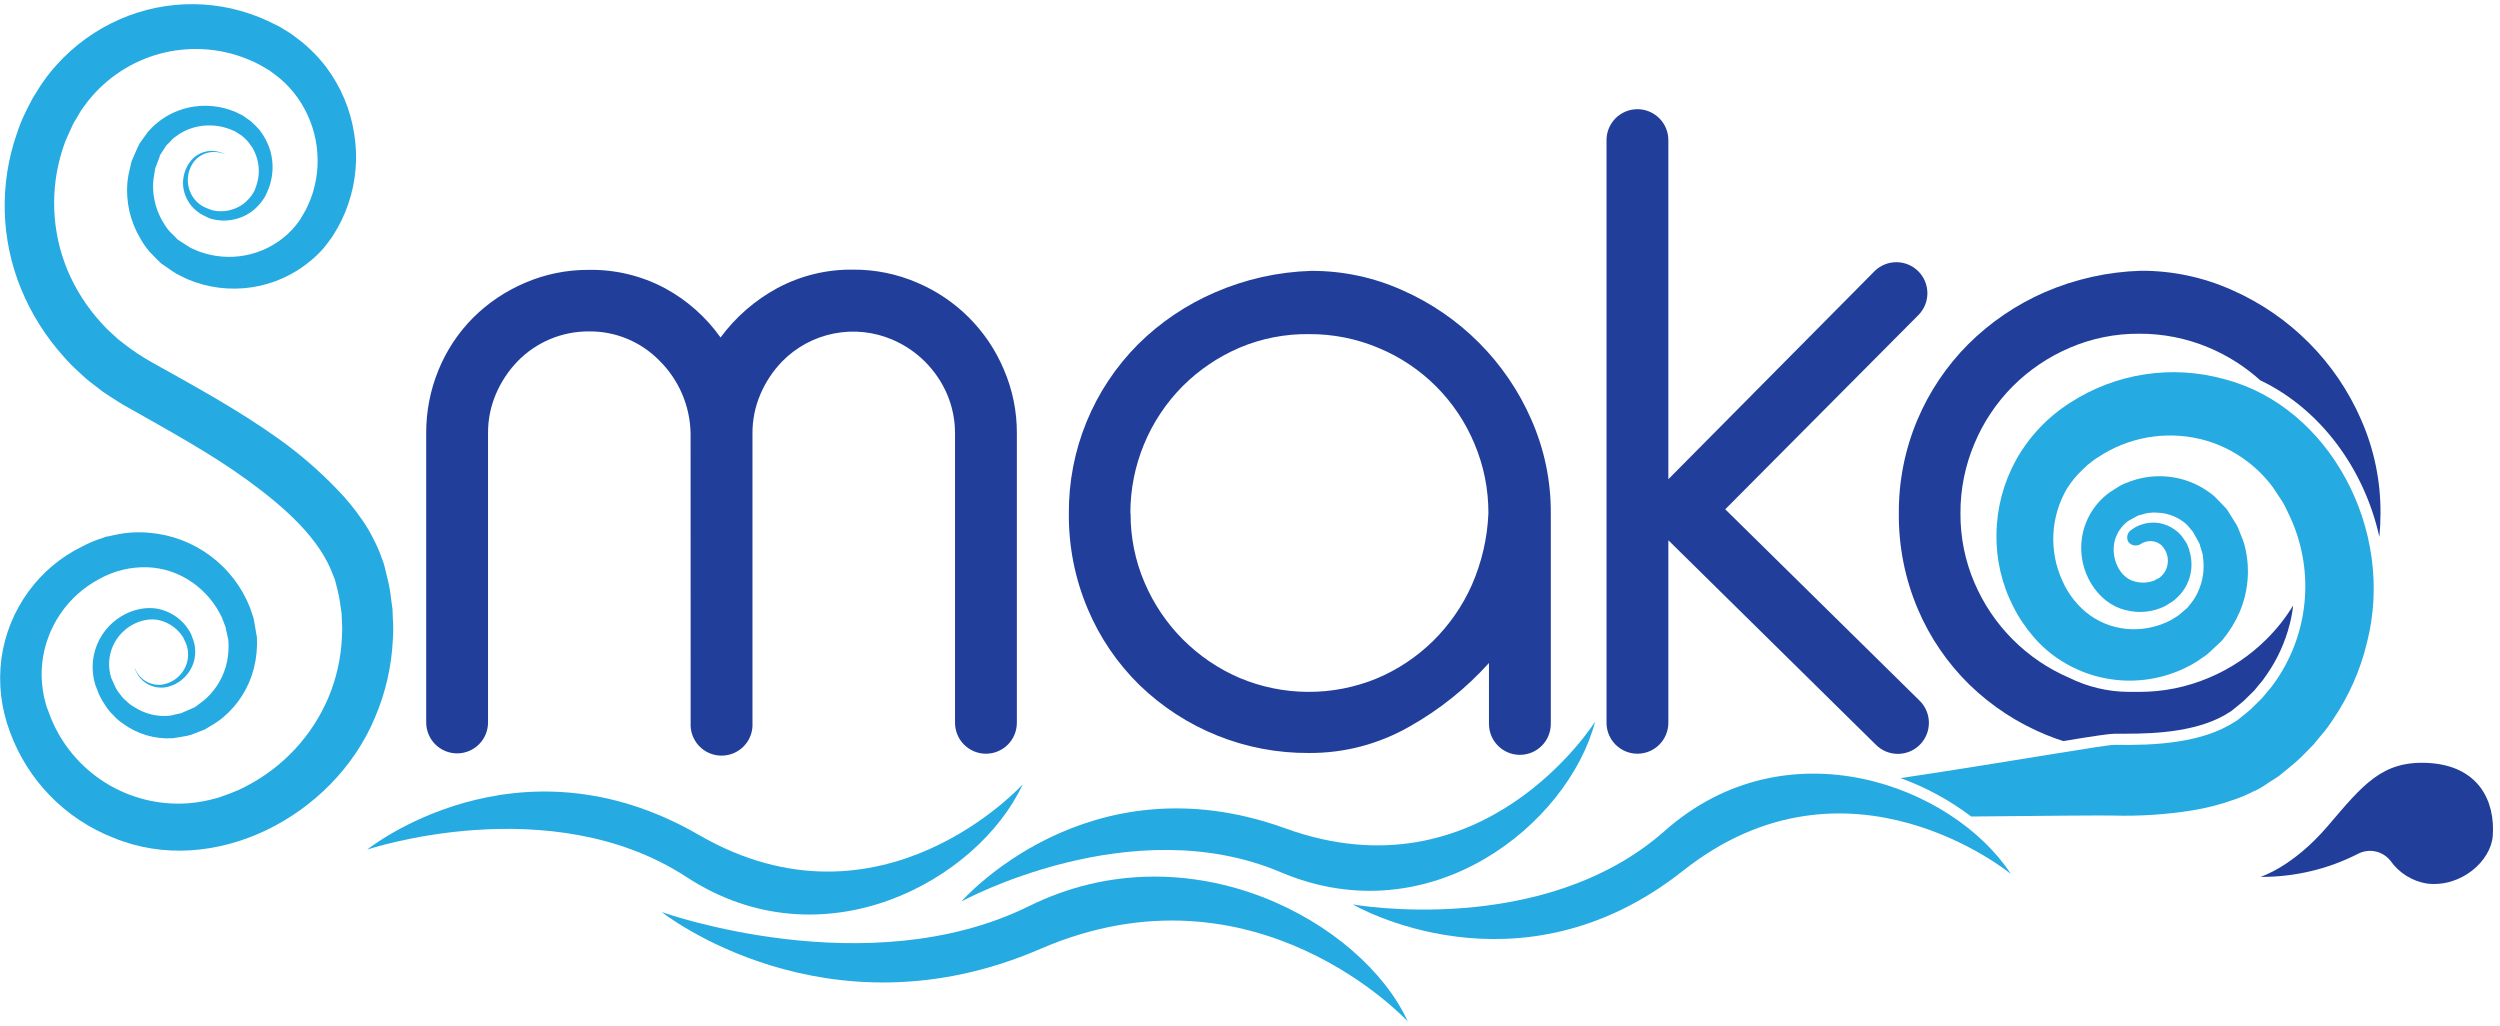 <svg xmlns="http://www.w3.org/2000/svg" width="351" height="144" viewBox="0 0 351 144" fill="none"><path d="M18.859 93.675C19.014 94.06 19.218 94.423 19.466 94.756C19.827 95.222 20.296 95.592 20.832 95.834C21.369 96.076 21.957 96.183 22.545 96.145C23.456 96.05 24.313 95.668 24.993 95.054C25.673 94.439 26.139 93.625 26.325 92.728C26.486 91.935 26.415 91.113 26.12 90.36L25.71 89.476C25.049 88.422 24.046 87.627 22.868 87.227C20.398 86.319 17.107 87.858 15.86 90.683C15.228 92.105 15.144 93.71 15.623 95.19L16.223 96.524C16.411 96.893 16.644 97.238 16.917 97.55C17.15 97.89 17.435 98.191 17.762 98.442C18.06 98.757 18.406 99.024 18.788 99.231C20.293 100.234 22.104 100.676 23.902 100.478L25.244 100.171H25.41C25.473 100.171 25.181 100.257 25.347 100.171L25.441 100.131L25.828 99.957L26.617 99.618L27.407 99.263C27.604 99.129 27.762 98.987 27.943 98.853C28.314 98.595 28.668 98.313 29.001 98.008C30.47 96.631 31.476 94.834 31.882 92.862C32.082 91.862 32.141 90.839 32.055 89.823L31.716 88.308C31.716 88.221 31.645 87.96 31.661 88.016L31.487 87.574L31.148 86.69C30.221 84.711 28.789 83.013 26.996 81.765C25.141 80.462 22.948 79.725 20.682 79.641C18.315 79.57 15.974 80.146 13.91 81.307C11.714 82.476 9.839 84.165 8.446 86.225C7.054 88.287 6.187 90.657 5.922 93.13C5.792 94.389 5.824 95.66 6.017 96.911C6.101 97.542 6.236 98.165 6.42 98.774L6.546 99.231C6.593 99.397 6.546 99.137 6.546 99.231L6.601 99.366L6.704 99.634L7.106 100.707C8.627 104.503 11.314 107.717 14.78 109.887C18.245 112.058 22.31 113.072 26.388 112.783C27.77 112.677 29.138 112.428 30.469 112.041L30.714 111.978L30.856 111.923L31.432 111.718L32.584 111.292C33.255 111.043 33.907 110.745 34.534 110.4C39.721 107.732 43.811 103.335 46.097 97.969C47.238 95.259 47.885 92.366 48.007 89.429C48.062 88.696 48.062 87.96 48.007 87.227L47.959 86.129L47.801 85.032C47.718 84.3 47.584 83.575 47.399 82.862L47.123 81.788L46.996 81.244C47.139 81.678 46.996 81.244 46.996 81.338L46.941 81.189L46.823 80.889C44.936 75.616 40.035 71.283 34.818 67.471C29.601 63.659 23.721 60.478 17.762 57.092L17.201 56.776L16.783 56.516L16.515 56.35L15.449 55.663C15.086 55.419 14.755 55.229 14.368 54.945L13.184 54.029C12.4 53.449 11.659 52.813 10.966 52.127C10.258 51.5 9.593 50.825 8.977 50.107C6.44 47.305 4.407 44.084 2.971 40.588C0.097 33.603 -0.108 25.805 2.394 18.678C2.678 17.801 3.018 16.945 3.413 16.113L4.012 14.881L4.344 14.266L4.415 14.108C4.478 13.989 4.415 14.155 4.581 13.808L4.739 13.547C5.204 12.829 5.528 12.221 6.112 11.409C6.674 10.608 7.286 9.844 7.943 9.12C10.408 6.373 13.433 4.188 16.814 2.711C20.095 1.272 23.644 0.548 27.225 0.586C30.807 0.624 34.339 1.424 37.588 2.932L38.764 3.508L39.056 3.65L39.198 3.721L39.459 3.871L39.948 4.171L40.911 4.779L42.048 5.631C43.45 6.722 44.705 7.99 45.781 9.404C47.85 12.15 49.206 15.366 49.727 18.765C50.267 22.063 49.985 25.443 48.907 28.607C48.395 30.131 47.698 31.586 46.831 32.94C46.633 33.27 46.414 33.586 46.176 33.887C45.907 34.227 45.647 34.605 45.386 34.897C44.85 35.506 44.267 36.071 43.642 36.586C41.271 38.583 38.393 39.883 35.327 40.341C32.262 40.8 29.129 40.399 26.278 39.183L25.299 38.702L24.818 38.457C24.928 38.536 24.518 38.276 24.526 38.283L24.431 38.212L24.21 38.078L22.631 36.989C22.071 36.46 21.511 35.884 20.982 35.316C20.501 34.765 20.08 34.164 19.727 33.524C18.29 31.132 17.647 28.348 17.888 25.568C17.958 24.905 18.079 24.247 18.251 23.603C18.322 23.287 18.385 22.963 18.472 22.648L18.859 21.756L19.253 20.864L19.451 20.43L19.506 20.319C19.443 20.406 19.64 20.075 19.64 20.075L19.766 19.909C20.09 19.451 20.422 19.001 20.745 18.551C22.411 16.6 24.732 15.323 27.272 14.96C29.559 14.63 31.891 15.043 33.926 16.136L34.021 16.176C34.265 16.326 34.131 16.255 34.202 16.294L34.352 16.405L34.644 16.618L35.228 17.028C35.657 17.412 36.063 17.82 36.444 18.252C37.093 19.087 37.59 20.03 37.912 21.038C38.482 22.92 38.373 24.942 37.604 26.752L37.32 27.376C37.266 27.504 37.203 27.628 37.13 27.747L36.957 27.991C36.731 28.346 36.466 28.674 36.168 28.97C35.556 29.611 34.817 30.117 33.997 30.454C32.538 31.062 30.91 31.132 29.404 30.651L28.456 30.185C28.154 30.032 27.87 29.844 27.612 29.625C27.089 29.207 26.655 28.689 26.333 28.102C25.817 27.184 25.608 26.126 25.736 25.081C25.863 24.036 26.322 23.059 27.044 22.293C27.491 21.848 28.041 21.521 28.646 21.342C29.251 21.163 29.891 21.137 30.508 21.267C30.921 21.348 31.318 21.494 31.684 21.701C31.308 21.531 30.91 21.417 30.501 21.361C29.917 21.289 29.325 21.36 28.775 21.567C28.225 21.775 27.733 22.113 27.343 22.553C26.762 23.262 26.422 24.139 26.374 25.055C26.326 25.97 26.571 26.878 27.075 27.644C27.363 28.088 27.736 28.472 28.172 28.773C28.416 28.948 28.681 29.091 28.962 29.199L29.751 29.507C30.976 29.807 32.269 29.661 33.397 29.096C33.977 28.811 34.494 28.414 34.92 27.928C35.181 27.659 35.404 27.356 35.584 27.028L35.741 26.768C35.702 26.831 35.789 26.642 35.797 26.594L35.986 26.081C36.478 24.669 36.453 23.128 35.915 21.732C35.776 21.382 35.613 21.041 35.426 20.714C35.181 20.414 34.984 20.051 34.731 19.791C34.478 19.53 34.265 19.301 33.942 19.041L33.334 18.654L33.034 18.465L32.876 18.362H32.805C31.238 17.635 29.48 17.425 27.785 17.762C26.913 17.938 26.077 18.264 25.315 18.725C24.96 18.993 24.526 19.23 24.234 19.514C23.966 19.819 23.681 20.109 23.381 20.383L22.497 21.732L22.387 21.906C22.347 21.969 22.521 21.701 22.434 21.851V21.937L22.055 22.956L21.795 23.634L21.676 24.353C21.581 24.832 21.52 25.317 21.495 25.805C21.428 27.813 21.979 29.794 23.073 31.48C23.326 31.906 23.628 32.3 23.973 32.656C24.313 32.971 24.613 33.287 24.936 33.627L26.515 34.645L26.72 34.779L26.815 34.842C26.886 34.889 26.546 34.676 26.736 34.787L27.107 34.953L27.857 35.276C29.954 36.071 32.23 36.271 34.434 35.853C36.637 35.435 38.682 34.416 40.343 32.908C40.764 32.527 41.155 32.112 41.511 31.669C41.708 31.456 41.819 31.251 41.984 31.046C42.17 30.797 42.334 30.533 42.474 30.256L42.932 29.467L43.303 28.678C43.552 28.127 43.765 27.56 43.942 26.981C44.661 24.6 44.789 22.08 44.315 19.639C43.84 17.198 42.778 14.909 41.219 12.971C40.436 12.004 39.531 11.142 38.528 10.406L37.833 9.893L36.846 9.317L36.349 9.033C36.428 9.072 36.191 8.938 36.349 9.033L36.231 8.985L36.033 8.875L35.126 8.457C31.364 6.833 27.183 6.449 23.189 7.36C19.194 8.271 15.594 10.43 12.908 13.524C12.481 14.008 12.083 14.516 11.716 15.047C11.488 15.34 11.285 15.652 11.108 15.978L10.485 17.028L10.327 17.289L10.264 17.415L10.043 17.904L9.593 18.883C9.282 19.537 9.018 20.212 8.803 20.904C6.995 26.472 7.231 32.502 9.466 37.912C10.609 40.633 12.211 43.138 14.202 45.316C14.692 45.877 15.219 46.404 15.78 46.894C16.29 47.395 16.836 47.857 17.414 48.276C18.632 49.23 19.922 50.088 21.274 50.841C27.115 54.116 33.271 57.439 39.048 61.559C42.011 63.664 44.77 66.043 47.288 68.663C48.625 70.026 49.837 71.505 50.911 73.083C51.507 73.942 52.035 74.848 52.49 75.79C52.923 76.606 53.289 77.456 53.587 78.331L53.895 79.168L54.068 79.862L54.408 81.252C54.64 82.175 54.807 83.114 54.905 84.061L55.102 85.482L55.158 86.911C55.229 87.859 55.229 88.812 55.158 89.76C54.984 93.567 54.123 97.31 52.616 100.81C46.815 114.638 29.948 123.407 15.938 117.629C12.591 116.323 9.562 114.317 7.052 111.745C4.542 109.174 2.61 106.097 1.384 102.72C0.151 99.45 -0.256 95.925 0.2 92.459C0.668 89.05 1.978 85.811 4.012 83.035C5.972 80.344 8.564 78.176 11.558 76.721C12.285 76.336 13.04 76.003 13.815 75.727L14.818 75.387L15.078 75.308H15.228L15.528 75.237L16.128 75.103C17.721 74.752 19.358 74.651 20.982 74.803C24.081 75.064 27.045 76.187 29.54 78.043C32.035 79.899 33.961 82.416 35.102 85.308L35.402 86.216L35.56 86.674C35.621 86.88 35.666 87.092 35.694 87.305C35.828 88.039 35.955 88.766 36.073 89.492C36.142 90.941 36.001 92.392 35.654 93.801C34.975 96.503 33.462 98.922 31.329 100.715C30.785 101.161 30.204 101.559 29.593 101.907C29.301 102.089 28.993 102.286 28.701 102.444L27.912 102.744L27.122 103.051L26.728 103.201H26.633C26.549 103.237 26.462 103.266 26.373 103.288L26.128 103.336C25.481 103.446 24.841 103.572 24.202 103.651C21.697 103.794 19.222 103.05 17.209 101.552C16.716 101.225 16.27 100.832 15.883 100.384C15.447 99.977 15.07 99.513 14.762 99.002C14.43 98.528 14.142 98.023 13.902 97.495C13.72 97.037 13.547 96.579 13.373 96.122C13.049 95.069 12.937 93.963 13.042 92.867C13.148 91.771 13.47 90.707 13.989 89.736C15.923 86.098 20.303 84.48 23.413 85.861C24.894 86.466 26.105 87.588 26.823 89.018C26.941 89.326 27.051 89.634 27.162 89.934C27.277 90.276 27.351 90.631 27.383 90.991C27.452 91.649 27.39 92.315 27.201 92.949C26.861 94.066 26.151 95.034 25.189 95.695L24.518 96.098L23.878 96.335C23.453 96.484 23.003 96.554 22.552 96.54C21.925 96.531 21.31 96.368 20.76 96.067C20.209 95.766 19.741 95.335 19.395 94.811C19.167 94.458 18.986 94.076 18.859 93.675Z" fill="#25AAE1"></path><path d="M96.958 60.857C96.89 56.99 95.305 53.305 92.546 50.596C91.259 49.287 89.721 48.253 88.024 47.554C86.328 46.855 84.507 46.508 82.672 46.531C80.805 46.521 78.955 46.889 77.234 47.612C75.513 48.335 73.956 49.398 72.656 50.738C71.386 52.06 70.365 53.6 69.641 55.284C68.891 57.029 68.509 58.91 68.52 60.809V101.433C68.52 102.585 68.063 103.689 67.249 104.503C66.434 105.317 65.33 105.775 64.179 105.775C63.028 105.775 61.924 105.317 61.109 104.503C60.295 103.689 59.838 102.585 59.838 101.433V60.857C59.819 57.781 60.415 54.733 61.59 51.891C62.707 49.171 64.348 46.698 66.421 44.613C68.514 42.53 70.987 40.866 73.706 39.712C76.536 38.491 79.589 37.87 82.672 37.889C86.38 37.827 90.044 38.706 93.319 40.446C96.433 42.124 99.118 44.498 101.165 47.384C103.282 44.513 106.007 42.144 109.144 40.446C112.416 38.694 116.08 37.804 119.792 37.857C122.874 37.839 125.927 38.459 128.758 39.68C134.257 42.005 138.63 46.387 140.944 51.891C142.165 54.721 142.785 57.774 142.767 60.857V101.481C142.767 102.051 142.655 102.615 142.437 103.142C142.219 103.669 141.899 104.147 141.496 104.55C141.093 104.954 140.614 105.273 140.088 105.491C139.561 105.71 138.996 105.822 138.426 105.822C137.856 105.822 137.292 105.71 136.765 105.491C136.238 105.273 135.76 104.954 135.357 104.55C134.954 104.147 134.634 103.669 134.416 103.142C134.198 102.615 134.085 102.051 134.085 101.481V60.857C134.092 58.958 133.711 57.078 132.965 55.332C131.487 51.905 128.753 49.174 125.324 47.7C122.725 46.579 119.847 46.274 117.07 46.825C114.294 47.376 111.75 48.757 109.776 50.785C108.508 52.108 107.49 53.648 106.768 55.332C106.018 57.077 105.637 58.958 105.648 60.857V101.481C105.683 102.073 105.598 102.666 105.396 103.224C105.194 103.781 104.88 104.292 104.473 104.724C104.066 105.156 103.576 105.5 103.031 105.735C102.487 105.97 101.9 106.092 101.307 106.092C100.713 106.092 100.127 105.97 99.582 105.735C99.037 105.5 98.547 105.156 98.14 104.724C97.734 104.292 97.42 103.781 97.218 103.224C97.016 102.666 96.93 102.073 96.966 101.481L96.958 60.857Z" fill="#213F9A"></path><path d="M184.086 38.031C188.513 38.011 192.892 38.942 196.928 40.762C205.015 44.334 211.465 50.813 215.002 58.915C216.831 63.062 217.762 67.548 217.733 72.08V101.639C217.733 102.79 217.276 103.894 216.462 104.708C215.647 105.522 214.543 105.98 213.392 105.98C212.241 105.98 211.136 105.522 210.322 104.708C209.508 103.894 209.051 102.79 209.051 101.639V93.083C205.842 96.647 202.072 99.662 197.891 102.01C193.606 104.466 188.748 105.746 183.81 105.719C174.93 105.79 166.378 102.369 159.997 96.193C156.886 93.154 154.414 89.523 152.728 85.514C150.928 81.272 150.023 76.704 150.068 72.096C150.035 67.69 150.876 63.321 152.544 59.243C154.212 55.165 156.673 51.459 159.784 48.339C162.893 45.257 166.553 42.786 170.574 41.054C174.845 39.198 179.431 38.172 184.086 38.031ZM158.734 72.064C158.712 75.412 159.381 78.728 160.7 81.804C163.259 87.814 168.037 92.605 174.039 95.182C177.087 96.462 180.358 97.127 183.665 97.139C186.971 97.152 190.247 96.511 193.305 95.253C196.244 94.015 198.922 92.232 201.198 89.997C203.499 87.733 205.352 85.055 206.659 82.104C208.042 78.937 208.826 75.541 208.972 72.088C208.989 68.721 208.321 65.386 207.007 62.285C204.479 56.218 199.656 51.395 193.589 48.868C190.488 47.555 187.153 46.889 183.786 46.91C180.441 46.867 177.122 47.514 174.039 48.812C171.061 50.088 168.353 51.917 166.059 54.203C161.341 58.949 158.696 65.372 158.703 72.064H158.734Z" fill="#213F9A"></path><path d="M234.237 75.853V101.481C234.237 102.632 233.779 103.736 232.965 104.55C232.151 105.365 231.047 105.822 229.896 105.822C228.744 105.822 227.64 105.365 226.826 104.55C226.012 103.736 225.555 102.632 225.555 101.481V19.672C225.555 18.521 226.012 17.417 226.826 16.603C227.64 15.789 228.744 15.331 229.896 15.331C231.047 15.331 232.151 15.789 232.965 16.603C233.779 17.417 234.237 18.521 234.237 19.672V67.281L263.227 38.031C264.049 37.239 265.148 36.802 266.289 36.812C267.43 36.822 268.521 37.28 269.328 38.086C270.136 38.892 270.594 39.983 270.606 41.124C270.618 42.264 270.182 43.364 269.391 44.187L242.224 71.504L269.541 98.403C270.359 99.22 270.818 100.329 270.818 101.485C270.818 102.641 270.359 103.749 269.541 104.567C268.724 105.384 267.615 105.844 266.459 105.844C265.303 105.844 264.194 105.384 263.377 104.567L234.237 75.853Z" fill="#213F9A"></path><path d="M317.356 123.115C317.356 123.115 321.878 121.765 326.827 115.964C331.776 110.163 334.451 106.793 340.868 107.116C347.972 107.479 350.34 112.436 349.984 117.337C349.74 120.873 345.549 124.63 340.75 124.054C339.721 123.888 338.735 123.517 337.851 122.964C336.967 122.411 336.203 121.687 335.604 120.834C335.073 120.169 334.327 119.71 333.494 119.537C332.661 119.364 331.793 119.488 331.042 119.887C326.804 122.042 322.11 123.149 317.356 123.115Z" fill="#213F9A"></path><path d="M276.542 96.161C279.636 99.157 283.274 101.533 287.26 103.162C288.05 103.493 288.839 103.778 289.676 104.046C294.056 103.328 296.179 103.012 296.937 103.012H298.602C302.817 103.012 308.902 102.696 313.022 99.989L313.314 99.8L314.412 98.908C314.836 98.584 315.232 98.225 315.596 97.834L316.511 96.935L317.119 96.193C317.52 95.745 317.886 95.267 318.216 94.764L318.271 94.685C319.763 92.531 320.854 90.124 321.491 87.582C321.706 86.736 321.861 85.876 321.957 85.009C320.908 86.734 319.651 88.324 318.216 89.744C315.906 92.047 313.172 93.88 310.165 95.143C307.055 96.472 303.706 97.151 300.323 97.14C299.965 97.14 299.61 97.14 299.257 97.14H298.831C295.942 97.116 293.095 96.439 290.504 95.159C284.525 92.585 279.766 87.808 277.213 81.82C275.894 78.743 275.225 75.427 275.248 72.08C275.23 68.713 275.899 65.378 277.213 62.277C278.471 59.267 280.302 56.53 282.604 54.219C284.9 51.931 287.61 50.101 290.591 48.828C293.664 47.506 296.978 46.834 300.323 46.855C303.692 46.835 307.03 47.501 310.134 48.812C312.776 49.926 315.212 51.476 317.34 53.398C325.785 57.416 331.949 65.821 334.065 75.387C334.167 74.298 334.222 73.193 334.222 72.064C334.252 67.532 333.321 63.046 331.492 58.899C327.96 50.796 321.512 44.316 313.425 40.746C309.396 38.931 305.026 38 300.607 38.015C295.951 38.152 291.363 39.173 287.087 41.022C283.076 42.769 279.427 45.251 276.329 48.339C273.284 51.394 270.858 55.01 269.186 58.986C267.444 63.13 266.563 67.585 266.597 72.08C266.552 76.688 267.457 81.256 269.257 85.498C270.953 89.501 273.429 93.126 276.542 96.161Z" fill="#213F9A"></path><path d="M323.212 61.433C323.338 61.709 323.473 61.977 323.591 62.222C325.651 67.181 326.098 72.662 324.87 77.889C325.463 81.098 325.416 84.392 324.734 87.584C324.051 90.774 322.745 93.799 320.892 96.485C320.485 97.104 320.037 97.695 319.55 98.253L318.76 99.16L317.798 100.115C317.335 100.595 316.84 101.041 316.314 101.449L315.24 102.31C318.624 100.658 321.703 98.445 324.349 95.766C327.394 92.669 329.84 89.035 331.563 85.048C331.563 85.001 331.602 84.953 331.626 84.898C331.951 80.615 331.369 76.312 329.919 72.269C328.47 68.226 326.184 64.534 323.212 61.433Z" fill="black"></path><path d="M240.733 113.936L240.354 114.993L245.918 114.93C253.718 112.063 262.267 111.974 270.125 114.678H270.654C266.98 112.654 262.968 111.317 258.815 110.731L257.655 110.597C253.306 111.205 248.791 111.797 244.19 112.349C243.003 112.8 241.848 113.33 240.733 113.936Z" fill="black"></path><path d="M312.273 53.224C308.64 52.217 304.834 51.992 301.108 52.563C297.381 53.135 293.819 54.49 290.654 56.539C287.511 58.534 284.911 61.275 283.085 64.519C281.312 67.706 280.357 71.283 280.307 74.93C280.231 78.493 281.045 82.02 282.675 85.19L282.746 85.316C283.103 86.037 283.512 86.731 283.969 87.392L284.53 88.181C284.622 88.344 284.736 88.493 284.869 88.624L285.508 89.413C286.643 90.739 287.974 91.883 289.455 92.807C292.298 94.595 295.586 95.55 298.945 95.561C302.303 95.572 305.598 94.639 308.453 92.87L309.66 92.041C309.832 91.918 309.996 91.784 310.15 91.638L311.902 89.997L312.044 89.839C313.033 88.645 313.846 87.317 314.459 85.893C315.643 83.093 315.919 79.993 315.248 77.029C315.138 76.487 314.972 75.958 314.751 75.451C314.672 75.269 314.601 75.079 314.514 74.851L314.427 74.622C314.325 74.353 314.214 74.077 314.096 73.832C314.076 73.782 314.049 73.734 314.017 73.69L312.849 71.82C312.756 71.642 312.636 71.479 312.494 71.338L312.131 70.952C311.752 70.541 311.341 70.162 310.915 69.697C308.788 67.887 306.091 66.884 303.299 66.863C301.926 66.851 300.562 67.075 299.265 67.526L298.8 67.708C298.337 67.852 297.894 68.053 297.482 68.308L296.235 69.097L296.164 69.152C295.137 69.899 294.268 70.841 293.607 71.925C292.946 73.008 292.506 74.212 292.312 75.466C291.586 80.052 294.411 84.717 298.445 85.656C300.292 86.147 302.255 85.951 303.969 85.103L304.088 85.032L304.877 84.535C305.191 84.349 305.475 84.117 305.722 83.848L305.887 83.683L305.998 83.58C306.559 82.974 306.997 82.263 307.284 81.488C307.79 80.131 307.821 78.643 307.371 77.266C307.375 77.234 307.375 77.203 307.371 77.171L307.079 76.453C307.051 76.381 307.017 76.313 306.977 76.248L306.582 75.64C306.254 75.141 305.834 74.709 305.343 74.369C304.672 73.873 303.889 73.549 303.063 73.427C302.237 73.304 301.394 73.386 300.607 73.667C300.14 73.826 299.7 74.058 299.305 74.353C299.046 74.5 298.846 74.732 298.741 75.011C298.635 75.289 298.631 75.596 298.729 75.877C298.733 75.906 298.738 75.935 298.744 75.963C298.782 76.025 298.824 76.083 298.871 76.137C299.019 76.314 299.213 76.448 299.431 76.524C299.63 76.589 299.842 76.607 300.049 76.575C300.256 76.544 300.452 76.464 300.623 76.342C300.829 76.203 301.059 76.103 301.302 76.05C301.674 75.951 302.064 75.943 302.44 76.028C302.815 76.114 303.164 76.289 303.456 76.54C303.91 76.986 304.213 77.562 304.325 78.189C304.437 78.815 304.351 79.461 304.08 80.036C303.924 80.355 303.713 80.644 303.456 80.889L303.204 81.102L303.093 81.196H303.022L302.32 81.575H302.249C301.364 81.879 300.403 81.879 299.518 81.575C297.6 80.999 296.361 78.418 296.874 76.05C297.153 74.879 297.842 73.846 298.815 73.138L300.102 72.427C300.212 72.367 300.333 72.327 300.457 72.309C300.677 72.263 300.894 72.199 301.104 72.12C301.396 72.042 301.695 71.997 301.996 71.986C302.3 71.94 302.608 71.94 302.912 71.986H303.062C304.543 72.075 305.95 72.668 307.048 73.667L307.9 74.685L308.831 76.366C308.854 76.424 308.87 76.485 308.879 76.548C308.879 76.642 308.934 76.745 308.958 76.84C309.006 77.043 309.067 77.243 309.139 77.439C309.2 77.603 309.245 77.772 309.273 77.945C309.27 77.987 309.27 78.029 309.273 78.071C309.562 79.815 309.309 81.606 308.547 83.201C308.233 83.872 307.824 84.494 307.332 85.048L307.119 85.324L305.935 86.335L305.864 86.398L304.79 87.069C303.064 87.971 301.133 88.409 299.186 88.339C297.149 88.264 295.176 87.603 293.504 86.437C291.77 85.189 290.406 83.496 289.557 81.536C288.61 79.474 288.177 77.213 288.297 74.948C288.417 72.682 289.085 70.479 290.244 68.528C290.857 67.565 291.592 66.684 292.43 65.908C292.831 65.49 293.269 65.109 293.74 64.772L294.064 64.519L295.303 63.73C297.461 62.44 299.862 61.609 302.355 61.29C304.849 60.971 307.381 61.17 309.794 61.875C313.534 62.995 316.81 65.296 319.131 68.434L320.315 70.225C320.551 70.576 320.757 70.945 320.931 71.33C321.034 71.543 321.136 71.764 321.231 71.946C323.088 75.686 323.908 79.857 323.604 84.022C323.3 88.186 321.883 92.194 319.502 95.624C319.13 96.179 318.719 96.707 318.271 97.203L317.616 97.992L316.645 98.947C316.242 99.377 315.807 99.775 315.343 100.139L314.167 101.086L313.82 101.307C309.123 104.393 302.312 104.67 296.898 104.575C295.437 104.575 283.188 106.793 266.834 109.247C270.394 110.534 273.739 112.351 276.755 114.638C287.734 114.528 295.295 114.464 296.708 114.504C300.419 114.608 304.132 114.364 307.797 113.778C309.737 113.465 311.644 112.979 313.496 112.326C314.513 111.987 315.503 111.57 316.456 111.078H316.503C317.196 110.748 317.856 110.354 318.476 109.902L319.092 109.516L319.834 109.034L319.952 108.955L321.578 107.621C322.301 107.045 322.984 106.42 323.622 105.751L324.814 104.543L324.885 104.456L325.793 103.351C326.443 102.605 327.039 101.814 327.577 100.984C329.787 97.722 331.391 94.088 332.312 90.257C336.393 74.385 327.008 57.021 312.273 53.224Z" fill="#25AAE1"></path><path d="M282.327 122.704C282.327 122.704 259.502 103.896 236.305 122.247C213.108 140.597 189.935 126.982 189.935 126.982C189.935 126.982 216.636 131.789 233.747 116.643C250.859 101.497 274.158 110.242 282.327 122.704Z" fill="#25AAE1"></path><path d="M223.96 101.307C223.96 101.307 208.285 126.383 180.463 116.303C152.641 106.224 134.985 126.564 134.985 126.564C134.985 126.564 158.774 113.533 179.816 122.46C200.858 131.387 220.172 115.712 223.96 101.307Z" fill="#25AAE1"></path><path d="M143.588 110.123C143.588 110.123 123.738 132.05 98.126 117.227C72.514 102.404 51.559 119.279 51.559 119.279C51.559 119.279 77.273 110.644 96.405 123.146C115.537 135.649 137.321 123.636 143.588 110.123Z" fill="#25AAE1"></path><path d="M197.654 143.415C197.654 143.415 176.256 120.163 146.067 133.226C115.877 146.288 92.909 128.056 92.909 128.056C92.909 128.056 121.812 138.411 144.456 127.227C167.101 116.043 191.292 129.5 197.654 143.415Z" fill="#25AAE1"></path></svg>